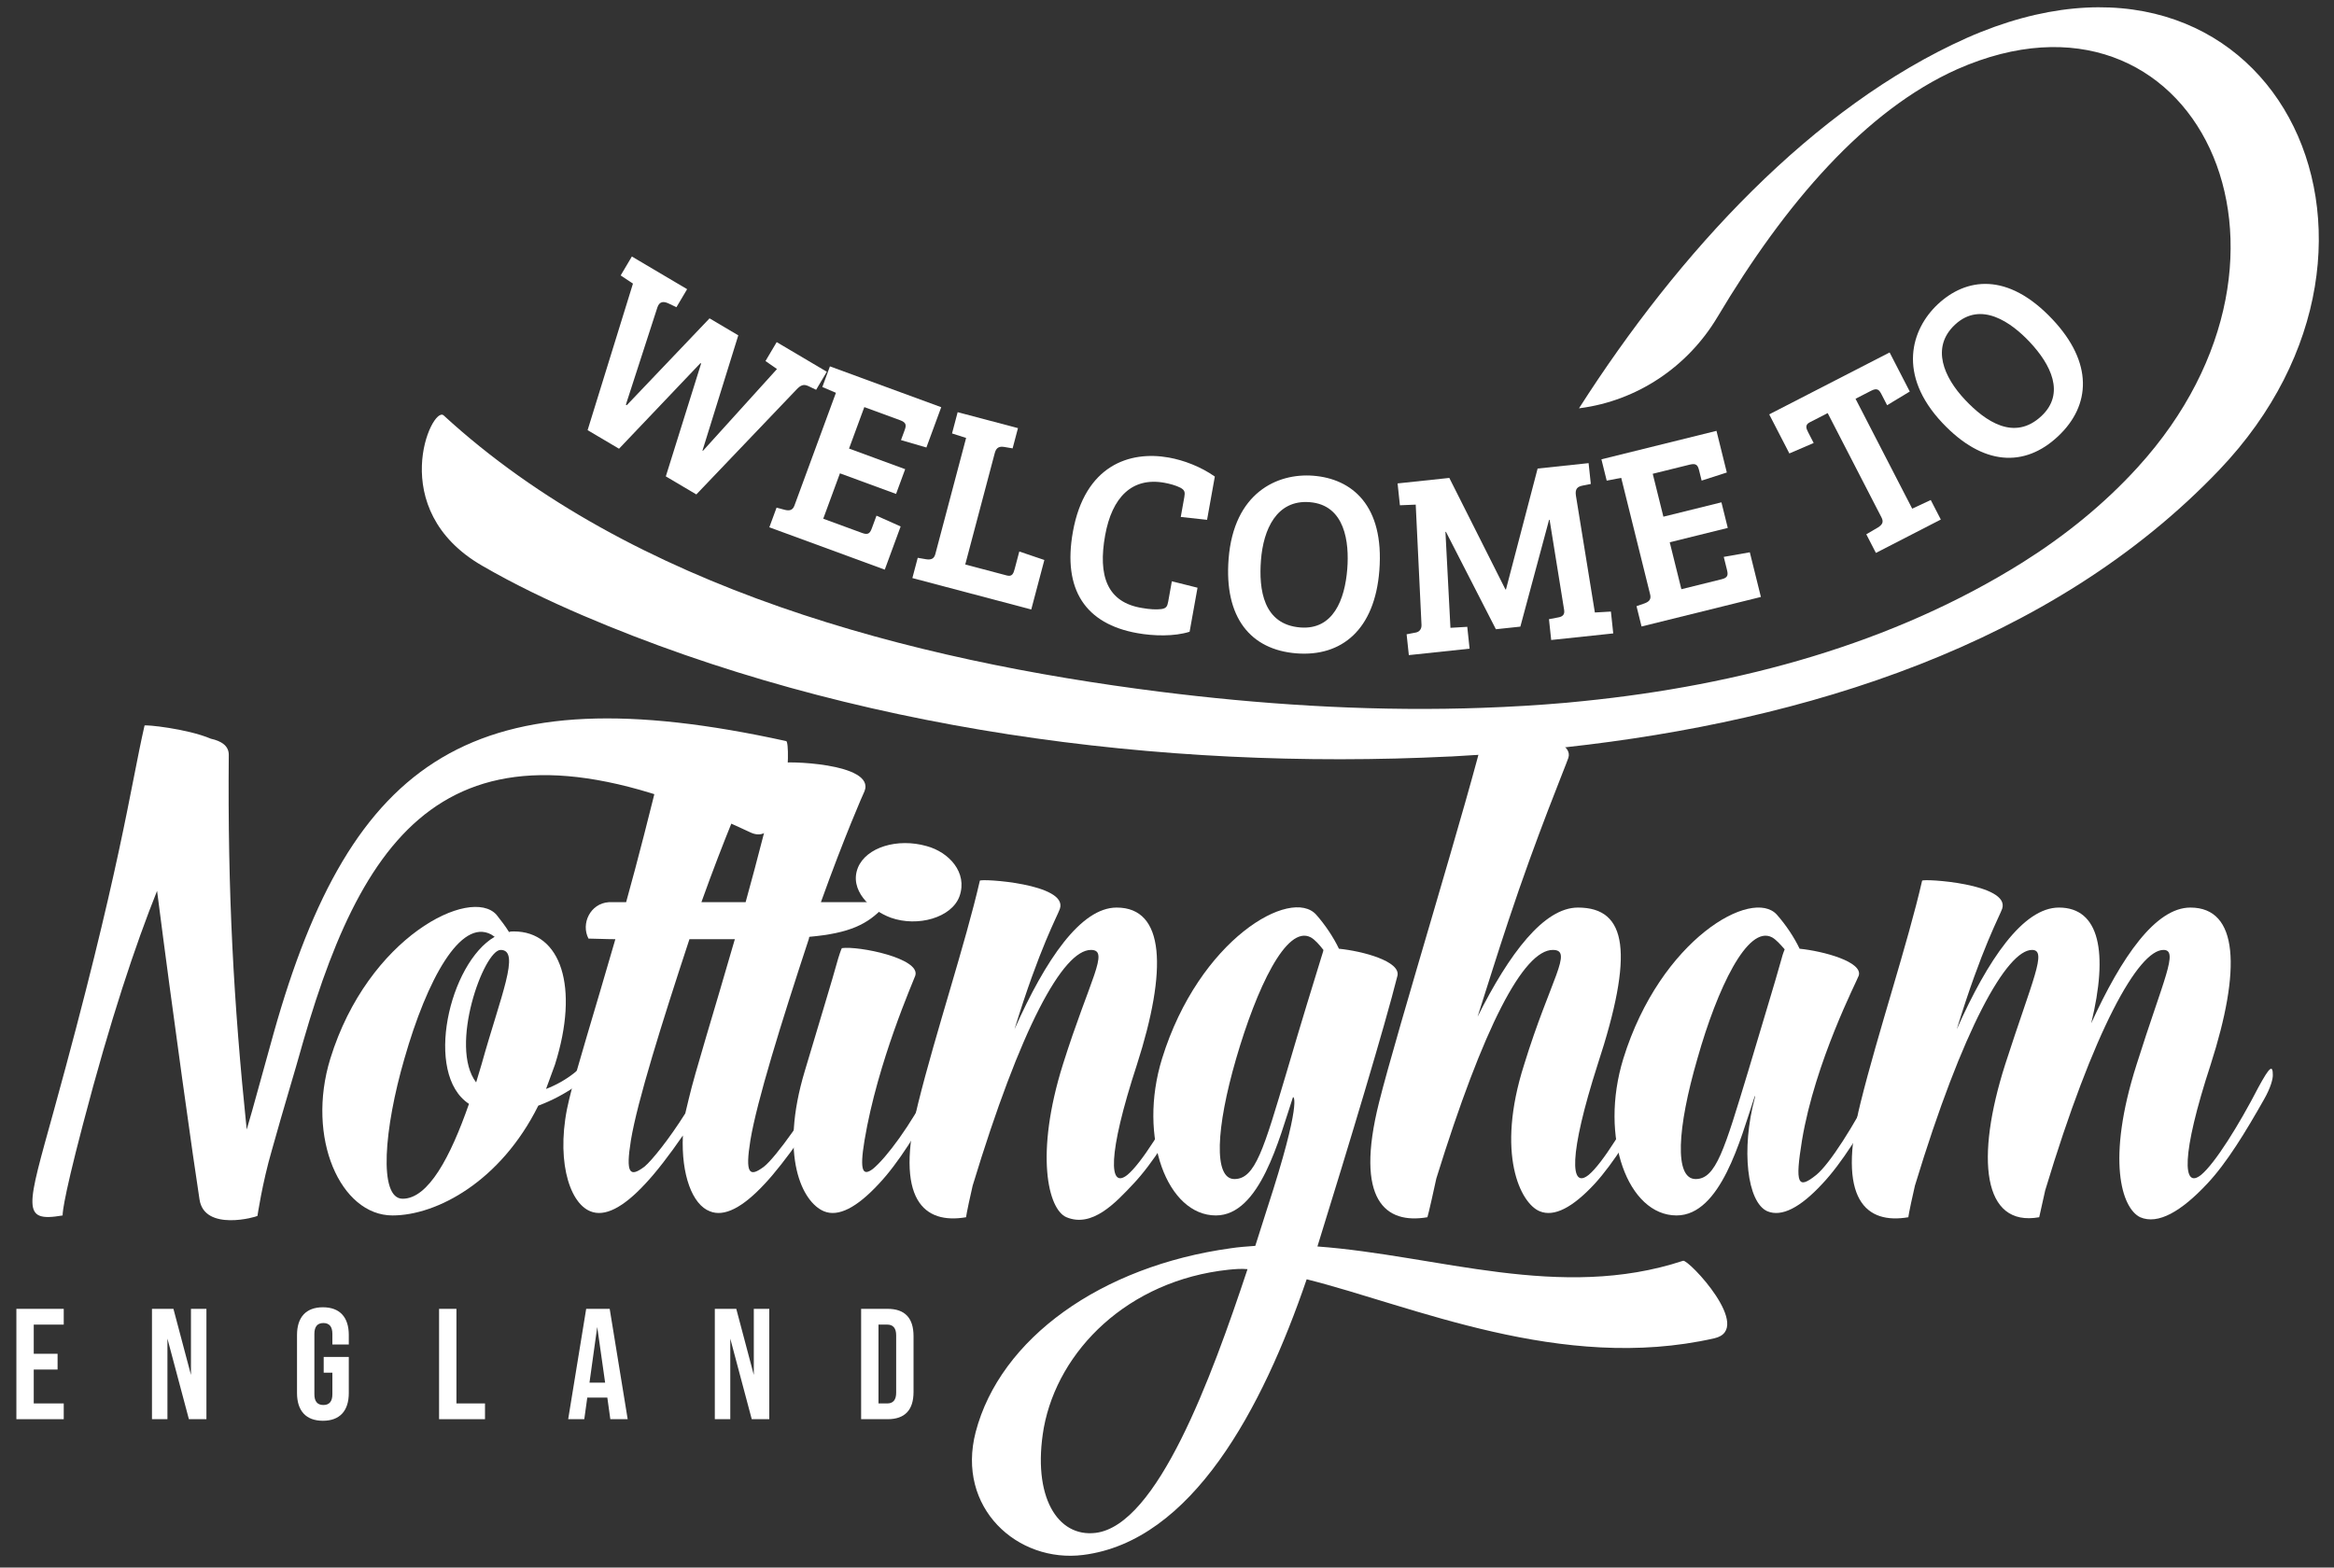 <?xml version="1.0" encoding="UTF-8" standalone="no"?>
<!DOCTYPE svg PUBLIC "-//W3C//DTD SVG 1.1//EN" "http://www.w3.org/Graphics/SVG/1.1/DTD/svg11.dtd">
<svg width="100%" height="100%" viewBox="0 0 3175 2133" version="1.1" xmlns="http://www.w3.org/2000/svg" xmlns:xlink="http://www.w3.org/1999/xlink" xml:space="preserve" xmlns:serif="http://www.serif.com/" style="fill-rule:evenodd;clip-rule:evenodd;stroke-linejoin:round;stroke-miterlimit:2;">
    <rect x="0" y="0" width="3175" height="2133" fill="#333333" stroke="none"/>
    <g id="Artboard1" transform="matrix(0.877,0,0,0.814,-600.088,-394.769)">
        <rect x="684.557" y="484.949" width="3621.15" height="2619.9" style="fill:none;"/>
        <g transform="matrix(1.141,0,0,1.228,-243.072,-234.793)">
            <path d="M1911.67,1111.71C1904.96,1108.55 1900.87,1110.63 1895.22,1116.7L1759.35,1259.18L1717.86,1234.61L1765.84,1081.01L1764.93,1080.47L1654.25,1196.96L1611.54,1171.68L1673.2,972.178L1656.48,961.052L1671.71,935.306L1746.83,979.771L1732.3,1004.31L1721.77,999.3C1714.76,995.962 1709.21,996.351 1706.42,1004.52L1663.55,1137.03L1664.77,1137.74L1777.31,1019.49L1816.38,1042.62L1767.7,1199.49L1768.3,1199.85L1868.98,1088.49L1853.35,1077.59L1868.58,1051.85L1936.73,1092.19L1922.2,1116.72L1911.67,1111.71Z" style="fill:white;"/>
            <path d="M1858.58,1303.92L1868.42,1277.16L1879.68,1280.17C1885.54,1281.58 1890.24,1281.05 1892.67,1274.45L1949.11,1120.84L1930.64,1112.94L1940.96,1084.86L2092.26,1140.45L2072.1,1195.29L2037.56,1185.21L2042.41,1172.01C2044.72,1165.73 2045.51,1161.52 2036.6,1158.24L1987.71,1140.28L1966.94,1196.76L2043.26,1224.8L2030.87,1258.5L1954.57,1230.46L1931.87,1292.23L1985.05,1311.77C1993.64,1314.92 1995.76,1311.2 1998.19,1304.6L2004.26,1288.08L2037.1,1302.78L2015.5,1361.57L1858.58,1303.92Z" style="fill:white;"/>
            <path d="M2053.03,1373.03L2060.32,1345.47L2071.82,1347.43C2077.79,1348.27 2082.42,1347.31 2084.21,1340.51L2126.08,1182.3L2106.95,1176.15L2114.6,1147.22L2196.6,1168.92L2189.31,1196.48L2177.81,1194.53C2171.84,1193.68 2167.23,1194.65 2165.06,1202.81L2124.91,1354.55L2181.4,1369.5C2188.54,1371.39 2190.39,1367.15 2192.1,1360.68L2198.4,1336.87L2232.47,1348.43L2214.65,1415.8L2053.03,1373.03Z" style="fill:white;"/>
            <path d="M2395.49,1243.28C2351.83,1235.46 2324.42,1262.72 2315.06,1315.03C2305.3,1369.41 2317.3,1406.25 2365.63,1413.83C2375.33,1415.57 2384.53,1416.15 2391.48,1415.25C2398.09,1414.29 2399.62,1411.71 2400.81,1405.12L2405.77,1377.41L2440.68,1386.17L2429.92,1446.1C2409.07,1452.73 2380.97,1451.98 2358.79,1448C2288.47,1435.41 2257.1,1389.02 2271.26,1310.04C2287.46,1219.63 2348.28,1199.42 2401.62,1208.98C2422.07,1212.64 2445.16,1221.43 2464.21,1234.86L2453.65,1293.75L2417.89,1289.84L2422.73,1262.82C2423.91,1256.23 2423.37,1253.28 2417.5,1250.08C2411.3,1246.82 2402.41,1244.52 2395.49,1243.28Z" style="fill:white;"/>
            <path d="M2580.5,1440.28C2625.07,1443.75 2640.97,1402.63 2644.26,1360.53C2647.05,1324.74 2641.5,1273.47 2593.09,1269.7C2548.18,1266.2 2530.19,1306.8 2526.93,1348.56C2523.81,1388.55 2529.97,1436.34 2580.5,1440.28ZM2575.28,1475.53C2512.83,1470.66 2476.7,1426.89 2482.93,1346.9C2489.93,1257.07 2548.88,1229.89 2598.01,1233.72C2650.29,1237.8 2694.79,1273.74 2687.85,1362.86C2681.59,1443.21 2636.68,1480.31 2575.28,1475.53Z" style="fill:white;"/>
            <path d="M2859.31,1388.57L2860,1388.5L2903.02,1223.95L2972.32,1216.58L2975.34,1244.93L2963.9,1247.21C2957.67,1248.57 2953.7,1251.13 2955.04,1260.53L2980.84,1419.89L3002.65,1418.63L3005.82,1448.38L2921.47,1457.34L2918.45,1429L2930.94,1426.61C2936.51,1425.66 2940.13,1423.15 2939.08,1416.54L2919.3,1293.71L2918.59,1293.79L2879.55,1439.15L2846.29,1442.68L2778.41,1310.11L2777.71,1310.18L2784.51,1440.76L2807.38,1439.4L2810.53,1469.14L2727.95,1477.92L2724.93,1449.57L2737.42,1447.18C2742.27,1446.31 2745.4,1442.44 2745.17,1436.81L2737.31,1273.07L2715.81,1273.94L2712.65,1244.2L2782.98,1236.71L2859.31,1388.57Z" style="fill:white;"/>
            <path d="M3044.31,1438.94L3037.46,1411.28L3048.47,1407.46C3054.12,1405.33 3057.71,1402.27 3056.02,1395.44L3016.66,1236.62L2996.94,1240.42L2989.75,1211.38L3146.17,1172.63L3160.22,1229.33L3125.99,1240.35L3122.6,1226.69C3120.98,1220.2 3119.29,1216.27 3110.06,1218.56L3059.51,1231.07L3073.99,1289.48L3152.89,1269.93L3161.52,1304.77L3082.62,1324.32L3098.45,1388.19L3153.43,1374.57C3162.31,1372.36 3161.99,1368.1 3160.29,1361.27L3156.06,1344.19L3191.49,1337.95L3206.55,1398.75L3044.31,1438.94Z" style="fill:white;"/>
            <path d="M3297.34,1148.46L3272.93,1161.03C3266.35,1164.42 3267.99,1169.12 3270.72,1174.44L3278.31,1189.15L3245.26,1203.4L3217.85,1150.2L3381.53,1065.91L3408.92,1119.11L3378.13,1137.74L3370.56,1123.03C3367.5,1117.09 3364.94,1113.65 3356.49,1118.01L3335.2,1128.96L3412.24,1278.55L3437.45,1266.76L3451.14,1293.36L3362.9,1338.81L3349.84,1313.45L3365.95,1303.98C3371.56,1300.29 3373.72,1296.8 3370.51,1290.54L3297.34,1148.46Z" style="fill:white;"/>
            <path d="M3587.97,1152.43C3620.54,1121.8 3600.83,1082.35 3571.89,1051.56C3547.3,1025.4 3505.64,994.974 3470.24,1028.26C3437.41,1059.13 3455.34,1099.79 3484.04,1130.31C3511.53,1159.55 3551.03,1187.17 3587.97,1152.43ZM3610.54,1180.03C3564.89,1222.96 3508.17,1220.22 3453.19,1161.74C3391.44,1096.08 3411.03,1034.16 3446.94,1000.39C3485.16,964.457 3541.72,955.733 3602.98,1020.89C3658.21,1079.62 3655.42,1137.82 3610.54,1180.03Z" style="fill:white;"/>
            <path d="M3829.65,1225.84C3602.09,1464.66 3266.05,1567.56 2941.18,1603.34C2939.1,1603.53 2937.11,1603.81 2935.03,1604C2893.1,1608.54 2851.45,1612.04 2810.27,1614.41C2801.84,1614.98 2793.42,1615.45 2785.09,1615.93L2783.77,1615.93C2390.56,1635.43 1968.57,1579.77 1604.7,1423.77C1558.04,1403.7 1512.22,1381.74 1468.3,1356.28C1335.68,1279.7 1399.67,1137.81 1415.76,1151.53C1672.1,1387.42 2053.38,1485.39 2389.99,1527.8C2522.41,1544.46 2662.79,1554.02 2803.74,1550.42C2811.88,1550.23 2819.93,1549.95 2828.07,1549.67C2866.21,1548.34 2904.27,1546.07 2942.22,1542.75C2949.89,1542 2957.56,1541.24 2965.23,1540.48C3177.83,1518.9 3385.51,1462.67 3562.33,1351.73C3619.69,1315.57 3672.8,1272.79 3718.61,1222.43C3985.26,929.559 3795.38,538.336 3473.73,680.228C3348.59,736.172 3239.55,862.825 3147.44,1017.78C3107.12,1085.46 3038.4,1131.65 2960.59,1141.78C2960.02,1141.97 2959.64,1141.97 2959.26,1141.97C3094.72,929.748 3276.94,731.628 3486.32,637.822C3899.31,454.847 4127.06,913.656 3829.65,1225.84Z" style="fill:white;"/>
            <path d="M835,2518.03L835,2367.82L899.378,2367.82L899.378,2389.28L858.605,2389.28L858.605,2428.98L891.007,2428.98L891.007,2450.44L858.605,2450.44L858.605,2496.58L899.378,2496.58L899.378,2518.03L835,2518.03Z" style="fill:white;"/>
            <path d="M1019.32,2518.03L1019.32,2367.82L1048.5,2367.82L1072.32,2457.74L1072.32,2367.82L1093.35,2367.82L1093.35,2518.03L1069.53,2518.03L1040.34,2408.38L1040.34,2518.03L1019.32,2518.03Z" style="fill:white;"/>
            <path d="M1216.5,2403.44C1216.5,2379.19 1228.74,2365.68 1251.7,2365.68C1274.66,2365.68 1286.89,2379.19 1286.89,2403.44L1286.89,2416.32L1264.57,2416.32L1264.57,2401.94C1264.57,2392.07 1260.49,2387.14 1252.34,2387.14C1244.18,2387.14 1240.11,2392.07 1240.11,2401.94L1240.11,2484.13C1240.11,2493.79 1244.18,2498.72 1252.34,2498.72C1260.49,2498.72 1264.57,2493.79 1264.57,2484.13L1264.57,2454.73L1252.77,2454.73L1252.77,2433.27L1286.89,2433.27L1286.89,2482.41C1286.89,2506.66 1274.66,2520.18 1251.7,2520.18C1228.74,2520.18 1216.5,2506.66 1216.5,2482.41L1216.5,2403.44Z" style="fill:white;"/>
            <path d="M1409.62,2518.03L1409.62,2367.82L1433.22,2367.82L1433.22,2496.58L1472.06,2496.58L1472.06,2518.03L1409.62,2518.03Z" style="fill:white;"/>
            <path d="M1614.1,2468.25L1635.35,2468.25L1624.62,2392.5L1614.1,2468.25ZM1642.43,2518.03L1638.35,2488.64L1611.1,2488.64L1607.02,2518.03L1585.13,2518.03L1609.6,2367.82L1641.57,2367.82L1666.03,2518.03L1642.43,2518.03Z" style="fill:white;"/>
            <path d="M1784.47,2518.03L1784.47,2367.82L1813.65,2367.82L1837.47,2457.74L1837.47,2367.82L1858.5,2367.82L1858.5,2518.03L1834.68,2518.03L1805.5,2408.38L1805.5,2518.03L1784.47,2518.03Z" style="fill:white;"/>
            <path d="M2006.98,2496.58L2018.99,2496.58C2026.93,2496.58 2031.01,2491.64 2031.01,2481.98L2031.01,2403.87C2031.01,2394.22 2026.93,2389.28 2018.99,2389.28L2006.98,2389.28L2006.98,2496.58ZM1983.37,2518.03L1983.37,2367.82L2019.42,2367.82C2042.82,2367.82 2054.62,2380.27 2054.62,2404.95L2054.62,2480.91C2054.62,2505.59 2042.82,2518.03 2019.42,2518.03L1983.37,2518.03Z" style="fill:white;"/>
            <path d="M885.749,2098.53C976.714,1768.77 989.713,1659.12 1009.21,1573.84C1009.21,1572.21 1066.87,1577.9 1099.36,1591.71C1113.98,1594.96 1123.73,1601.45 1123.73,1613.64C1122.11,1801.26 1130.23,1950.71 1148.1,2123.71L1155.4,2098.53L1184.64,1992.94C1290.24,1616.07 1456.74,1501.55 1881.53,1594.96C1888.03,1596.58 1883.97,1743.59 1832.79,1719.23C1440.5,1534.04 1312.97,1698.92 1225.26,2002.69C1211.45,2052.24 1200.08,2087.97 1182.21,2152.14C1169.21,2196.81 1162.71,2241.48 1162.71,2241.48L1161.91,2241.48C1162.71,2242.29 1090.43,2263.41 1083.93,2218.74C1076.62,2172.44 1047.38,1964.51 1026.26,1798.82C997.025,1871.92 962.907,1973.45 925.548,2116.4C895.493,2230.93 897.933,2240.67 897.933,2240.67C841.079,2250.41 849.199,2230.93 885.749,2098.53Z" style="fill:white;"/>
            <path d="M1460.01,2059.55L1467.32,2035.18C1493.31,1941.78 1520.93,1879.23 1493.31,1879.23C1470.57,1879.23 1422.65,2010.81 1460.01,2059.55ZM1450.27,2088.79C1388.54,2048.17 1423.46,1897.1 1485.19,1861.36L1480.32,1858.12C1438.9,1836.18 1393.41,1919.03 1362.55,2027.05C1334.93,2122.08 1326.81,2217.93 1360.11,2217.93C1395.04,2217.93 1425.09,2161.07 1450.27,2088.79ZM1544.49,2091.22C1493.31,2194.37 1406.4,2240.67 1346.3,2240.67C1275.64,2240.67 1228.53,2135.08 1261.83,2027.05C1313,1861.36 1452.71,1792.33 1487.63,1831.31C1493.31,1838.62 1499.81,1846.74 1504.69,1854.87C1507.12,1854.05 1508.74,1854.05 1511.18,1854.05C1575.35,1854.05 1600.52,1929.59 1567.22,2035.18L1555.04,2068.48C1582.66,2057.92 1607.84,2038.43 1619.2,2017.31C1634.64,1988.88 1638.7,1986.45 1638.7,2001.06C1638.7,2005.94 1637.08,2017.31 1626.52,2034.37C1615.15,2053.05 1581.84,2077.41 1544.49,2091.22Z" style="fill:white;"/>
            <path d="M1811.72,1864.61L1749.99,1864.61C1711.82,1980.76 1679.33,2084.72 1670.4,2138.33C1663.09,2183.82 1668.77,2189.5 1689.08,2174.06C1698.82,2165.94 1722.38,2136.71 1744.31,2101.78L1749.18,2081.48C1757.31,2046.55 1782.48,1966.14 1811.72,1864.61ZM1913.25,1861.36C1912.44,1862.17 1912.44,1862.99 1912.44,1863.8C1874.26,1979.94 1841.77,2084.72 1832.84,2138.33C1825.53,2183.82 1831.22,2189.5 1851.52,2174.06C1866.95,2161.88 1910.81,2101.78 1937.62,2049.8C1953.05,2021.37 1957.11,2018.93 1957.11,2033.56C1957.11,2038.43 1954.67,2049.8 1944.92,2066.85C1920.56,2109.9 1879.13,2169.19 1852.33,2197.62C1822.28,2230.11 1797.1,2243.11 1777.61,2234.98C1754.06,2226.05 1738.63,2185.44 1741.06,2131.83C1723.19,2157.82 1704.51,2182.19 1689.89,2197.62C1659.84,2230.11 1634.66,2243.11 1615.17,2234.98C1585.11,2222.8 1567.24,2159.45 1586.74,2081.48C1594.86,2046.55 1620.04,1966.14 1649.28,1864.61C1635.47,1864.61 1620.85,1863.8 1612.73,1863.8C1602.17,1843.49 1615.17,1815.88 1640.34,1814.25L1663.9,1814.25C1680.14,1755.78 1696.39,1691.61 1712.64,1625.01C1713.44,1621.76 1840.96,1624.2 1825.53,1663.18C1823.9,1666.43 1797.91,1725.72 1766.24,1814.25L1826.34,1814.25C1842.59,1755.78 1858.83,1691.61 1875.08,1625.01C1875.89,1621.76 2003.41,1624.2 1987.98,1663.18C1986.35,1666.43 1960.36,1725.72 1928.68,1814.25L2015.59,1814.25C2017.22,1814.25 2017.22,1815.88 2014.78,1819.94C1992.85,1844.31 1967.67,1856.49 1913.25,1861.36Z" style="fill:white;"/>
            <path d="M2023.73,1835.37C1995.31,1824.81 1966.88,1797.2 1979.06,1767.14C1990.44,1739.53 2032.67,1726.54 2072.47,1737.91C2102.52,1746.03 2128.51,1773.65 2117.14,1806.13C2106.58,1835.37 2060.28,1848.37 2023.73,1835.37ZM1952.26,1890.6C1955.51,1880.04 1957.13,1876.8 1957.13,1876.8C1979.88,1873.55 2064.35,1890.6 2057.03,1914.15C2054.6,1921.47 2005.87,2031.12 1988,2138.33C1980.68,2182.19 1986.37,2187.06 1999.37,2177.32C2018.05,2161.88 2050.54,2118.03 2077.34,2066.04C2092.78,2037.61 2096.83,2035.18 2096.83,2049.8C2096.83,2054.67 2094.4,2066.04 2084.65,2083.1C2060.28,2126.15 2034.29,2169.19 2007.49,2197.62C1977.44,2230.11 1952.26,2243.11 1932.77,2234.98C1903.53,2222.8 1871.85,2160.26 1906.78,2044.11C1926.27,1978.32 1943.33,1923.09 1952.26,1890.6Z" style="fill:white;"/>
            <path d="M2061.1,2087.16C2084.66,1992.13 2125.26,1870.3 2144.76,1785.02C2145.57,1781.77 2264.97,1789.08 2253.59,1823.19C2250.35,1832.93 2225.98,1875.98 2191.87,1987.26C2234.11,1892.23 2282.02,1821.57 2330.76,1821.57C2396.55,1821.57 2399.8,1906.03 2358.37,2035.18C2317.76,2159.45 2320.2,2205.74 2345.37,2185.44C2364.06,2170.01 2396.55,2118.03 2423.35,2066.04C2438.78,2037.61 2442.84,2035.18 2442.84,2049.8C2442.84,2054.67 2440.41,2066.04 2430.66,2083.1C2406.29,2126.15 2380.3,2169.19 2353.5,2197.62C2329.13,2223.61 2297.46,2257.73 2262.53,2243.11C2237.35,2232.55 2219.48,2157.01 2257.66,2035.18C2294.21,1919.03 2321.82,1879.23 2295.83,1879.23C2257.66,1879.23 2199.99,1985.63 2135.01,2200.06C2126.08,2239.05 2126.08,2243.11 2126.08,2243.11C2069.22,2252.85 2027.8,2220.37 2061.1,2087.16Z" style="fill:white;"/>
            <path d="M2611.81,1879.23C2606.12,1871.92 2600.43,1865.43 2594.75,1862.17C2561.45,1844.31 2520.83,1932.03 2493.22,2027.05C2465.6,2122.08 2462.36,2191.13 2490.79,2191.13C2519.21,2191.13 2530.59,2150.51 2562.26,2044.11C2581.75,1977.51 2598.81,1922.28 2608.56,1890.6C2610.18,1884.92 2611.81,1880.86 2611.81,1879.23ZM2508.65,2313.77C2499.72,2312.96 2490.79,2313.77 2482.66,2314.58C2346.21,2329.2 2251.18,2424.23 2231.69,2529.82C2215.44,2623.22 2250.37,2679.27 2302.35,2672.77C2386.01,2662.21 2459.11,2463.22 2508.65,2313.77ZM2570.38,2079.85C2551.7,2135.89 2525.71,2240.67 2465.6,2240.67C2399.82,2240.67 2359.2,2135.08 2392.5,2027.05C2442.86,1864.61 2567.94,1793.14 2602.06,1831.31C2614.24,1845.12 2625.61,1862.17 2632.92,1877.61C2665.41,1880.86 2716.58,1894.67 2712.52,1914.15C2695.46,1982.38 2646.73,2144.02 2603.68,2282.91C2767.75,2295.09 2933.44,2357.63 3100.76,2302.4C3108.07,2299.96 3198.22,2395.8 3142.99,2407.98C2935.07,2455.09 2732.01,2363.31 2589.06,2327.58C2528.95,2503.83 2433.12,2684.14 2285.29,2702.82C2195.95,2714.19 2112.29,2638.65 2139.1,2535.51C2172.39,2407.98 2309.66,2309.71 2485.91,2285.34C2496.47,2283.72 2507.84,2282.91 2519.21,2282.09L2535.46,2230.93C2583.38,2083.91 2571.19,2078.23 2570.38,2079.85Z" style="fill:white;"/>
            <path d="M2687.36,2087.16C2710.92,1992.13 2812.44,1662.37 2831.94,1576.27C2832.75,1573.02 2955.4,1584.4 2944.84,1617.7C2940.77,1629.88 2901.79,1723.29 2863.62,1838.62C2848.18,1884.92 2834.38,1929.59 2821.38,1970.2C2864.42,1884.11 2911.53,1821.57 2957.83,1821.57C3025.24,1821.57 3034.18,1884.11 2984.64,2035.18C2944.84,2159.45 2947.27,2205.74 2972.45,2185.44C2991.13,2170.01 3022.81,2118.03 3050.43,2066.04C3065.04,2037.61 3069.1,2035.18 3069.1,2049.8C3069.1,2054.67 3067.48,2066.04 3057.74,2083.1C3032.55,2126.15 3006.56,2169.19 2980.57,2197.62C2950.52,2230.11 2925.34,2243.11 2905.85,2234.98C2879.86,2224.42 2845.75,2157.01 2884.73,2035.18C2920.47,1919.03 2952.15,1879.23 2923.72,1879.23C2883.92,1879.23 2829.5,1983.2 2765.33,2190.31C2754.78,2239.05 2753.15,2243.11 2753.15,2243.11C2696.3,2252.85 2654.06,2220.37 2687.36,2087.16Z" style="fill:white;"/>
            <path d="M3238.87,1878.42C3233.19,1871.92 3227.5,1865.43 3221.82,1862.17C3188.51,1844.31 3147.09,1932.03 3120.29,2027.05C3092.68,2122.08 3088.61,2191.13 3117.85,2191.13C3145.47,2191.13 3156.84,2151.33 3189.33,2044.11C3208.82,1978.32 3225.88,1923.09 3234.81,1890.6C3236.44,1884.11 3238.06,1880.86 3238.87,1878.42ZM3091.86,2240.67C3026.07,2240.67 2986.27,2135.08 3019.58,2027.05C3069.93,1864.61 3195.02,1793.95 3228.31,1831.31C3240.5,1845.12 3251.87,1862.17 3259.17,1877.61C3291.67,1880.86 3345.27,1895.48 3339.59,1914.15C3337.15,1921.47 3280.29,2031.12 3262.43,2138.33C3252.68,2198.43 3256.74,2205.74 3281.92,2185.44C3300.6,2170.01 3333.09,2118.03 3359.89,2066.04C3375.32,2037.61 3379.39,2035.18 3379.39,2049.8C3379.39,2054.67 3376.95,2066.04 3367.2,2083.1C3342.84,2126.15 3316.84,2169.19 3290.04,2197.62C3259.99,2230.11 3234.81,2243.11 3215.32,2234.98C3187.7,2222.8 3179.58,2150.51 3198.26,2080.66C3199.07,2076.6 3198.26,2077.41 3197.45,2080.66C3178.77,2136.71 3151.96,2240.67 3091.86,2240.67Z" style="fill:white;"/>
            <path d="M3342.05,2087.16C3365.6,1992.13 3406.21,1870.3 3425.71,1785.02C3426.52,1781.77 3545.92,1789.08 3534.54,1823.19C3531.29,1832.93 3506.93,1875.98 3472.82,1987.26C3515.05,1892.23 3562.97,1821.57 3611.71,1821.57C3666.94,1821.57 3679.12,1882.48 3655.57,1979.14C3696.99,1888.16 3743.29,1821.57 3790.4,1821.57C3856.19,1821.57 3859.43,1906.03 3818.01,2035.18C3777.4,2159.45 3779.84,2205.74 3805.01,2185.44C3823.69,2170.01 3856.19,2118.03 3882.99,2066.04C3898.42,2037.61 3902.48,2035.18 3902.48,2049.8C3902.48,2054.67 3900.04,2066.04 3890.3,2083.1C3865.93,2126.15 3839.94,2169.19 3813.14,2197.62C3778.21,2234.98 3746.53,2253.67 3722.17,2243.11C3696.99,2230.93 3675.87,2165.14 3717.29,2035.18C3753.85,1919.03 3774.96,1879.23 3753.85,1879.23C3719.73,1879.23 3658.82,1988.07 3593.03,2206.56C3585.72,2239.05 3584.9,2243.11 3584.9,2243.11C3507.74,2256.92 3497.99,2162.7 3538.61,2035.18C3575.97,1919.03 3596.28,1879.23 3575.16,1879.23C3541.05,1879.23 3480.94,1985.63 3415.96,2200.06C3407.03,2239.05 3407.03,2243.11 3407.03,2243.11C3350.17,2252.85 3308.75,2220.37 3342.05,2087.16Z" style="fill:white;"/>
        </g>
    </g>
</svg>
